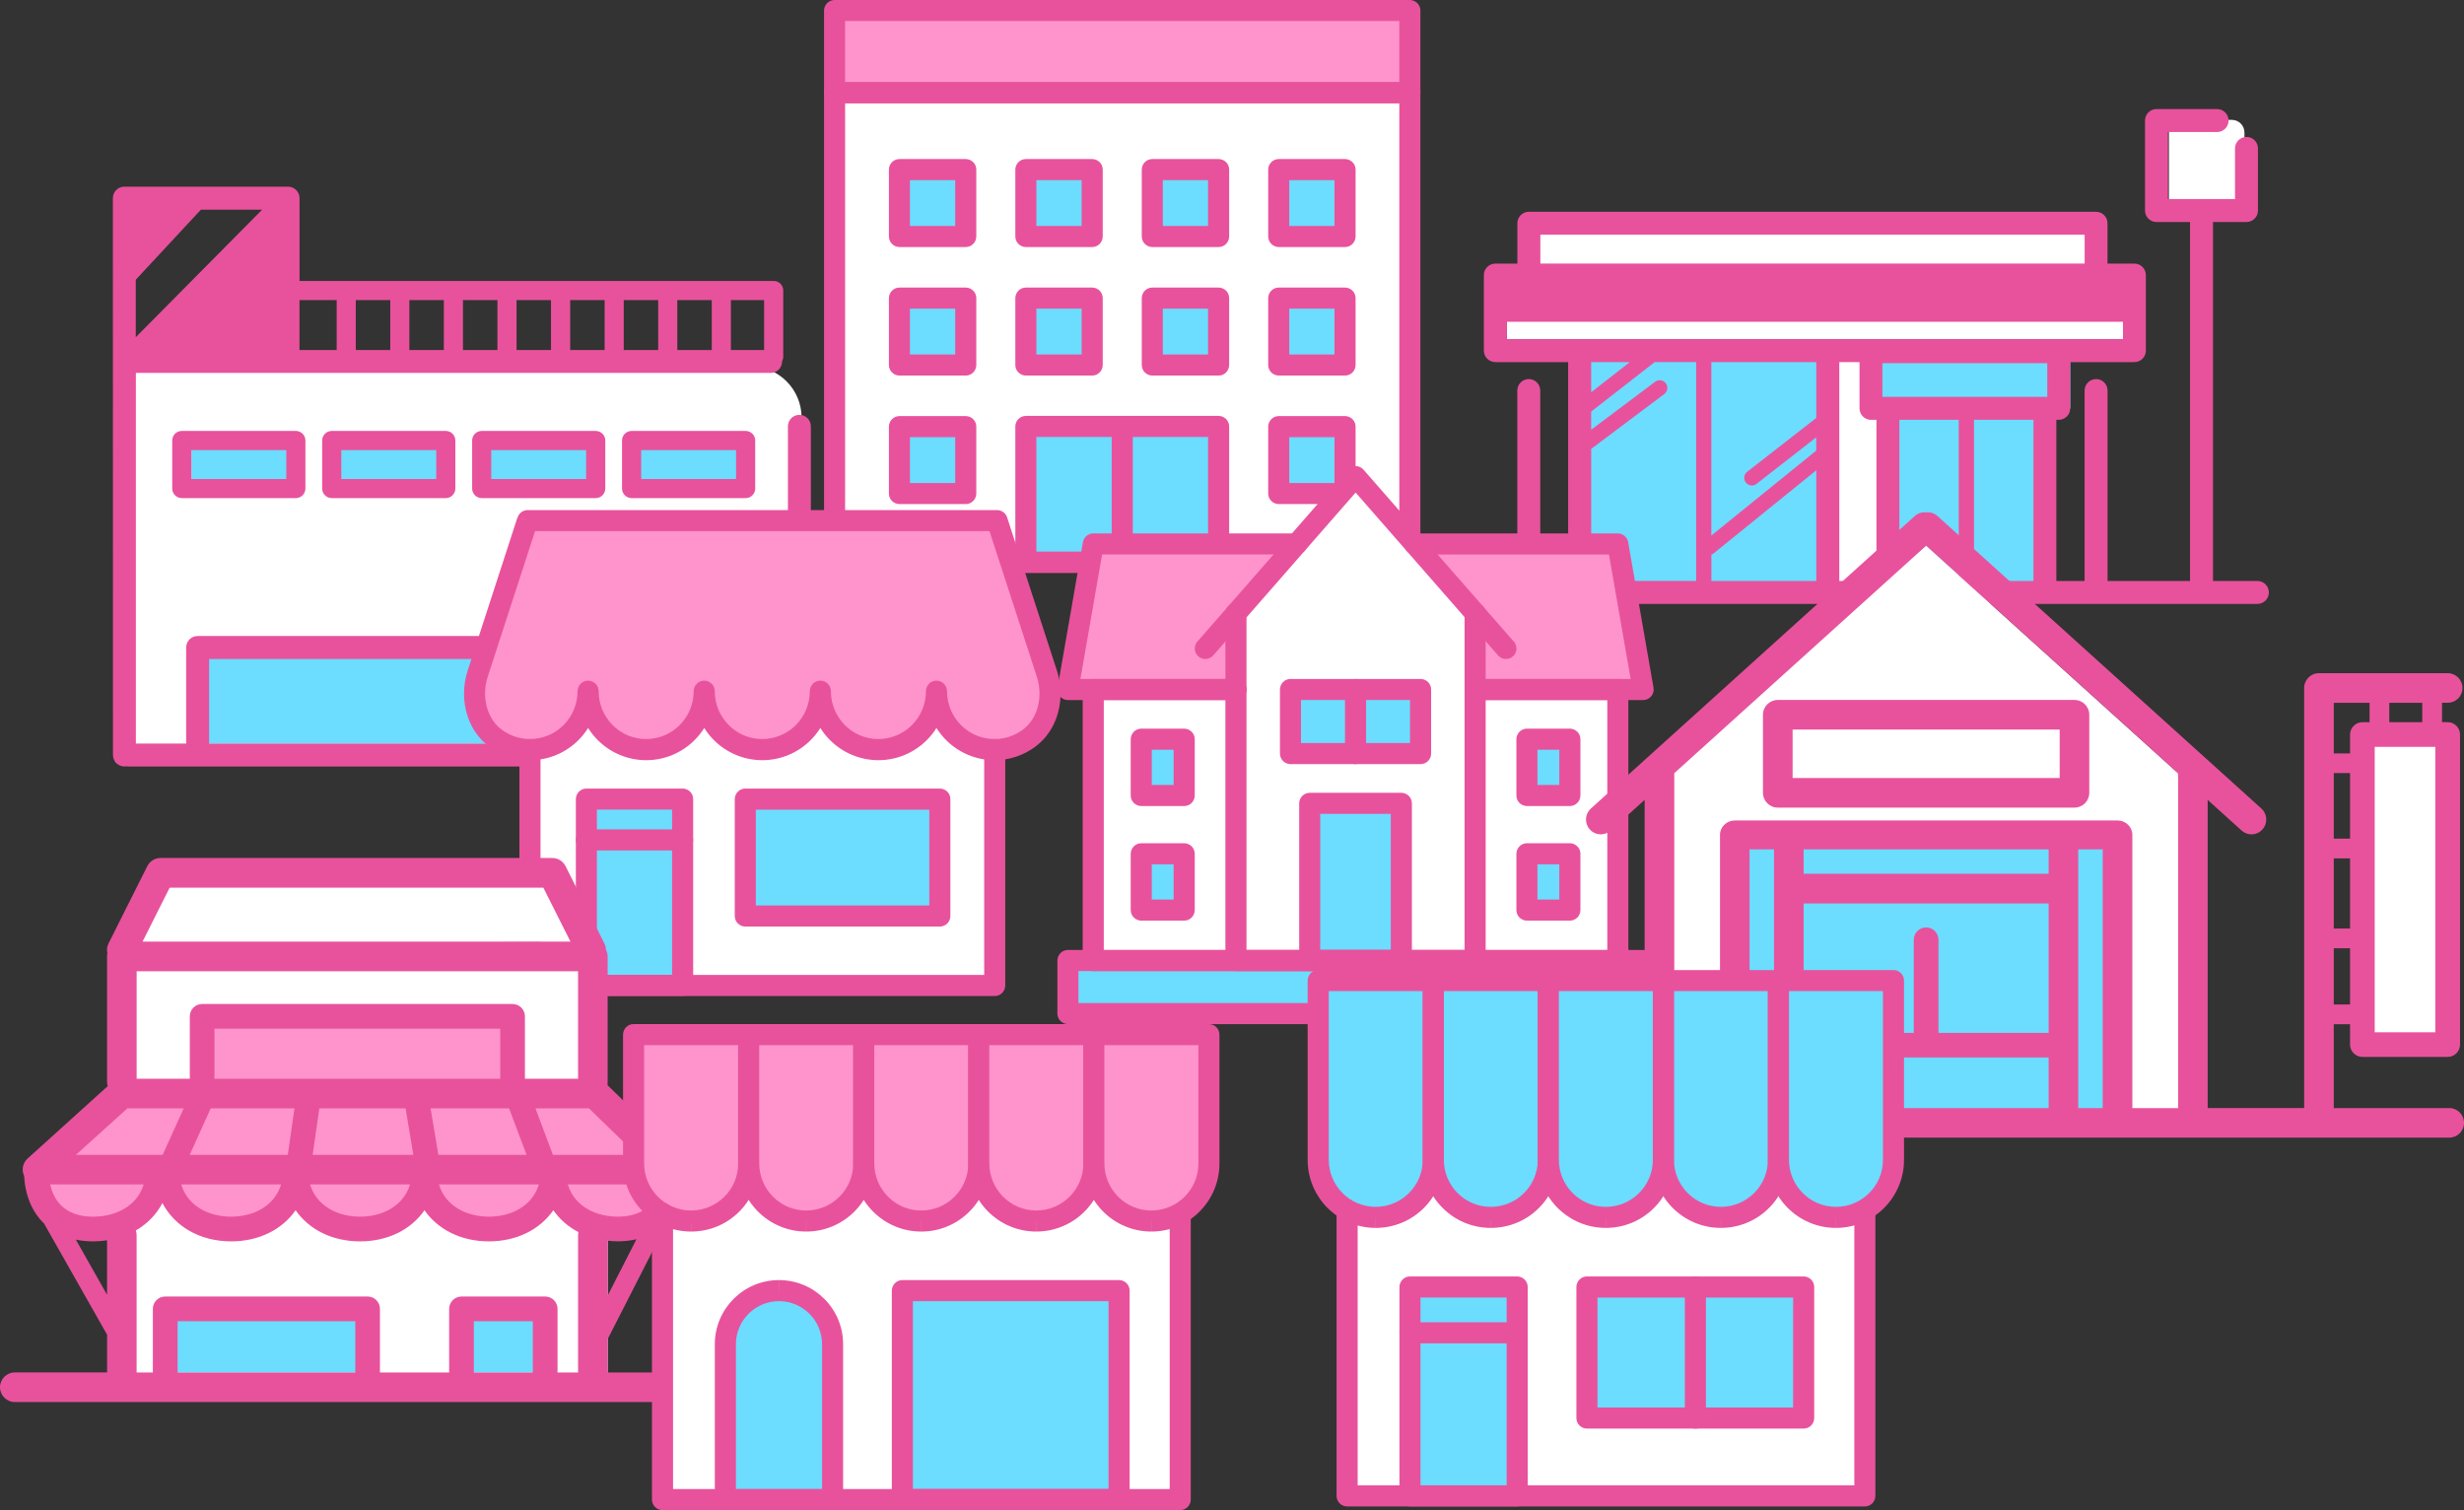 <?xml version="1.0" encoding="UTF-8"?><svg id="_レイヤー_2" xmlns="http://www.w3.org/2000/svg" viewBox="0 0 532.63 326.41"><rect x="0" y="0" width="532.63" height="326.41" fill="#333333" stroke="none"/><defs><style>.cls-1{fill:#e8529c;}.cls-1,.cls-2,.cls-3,.cls-4,.cls-5,.cls-6,.cls-7{stroke-width:0px;}.cls-2{fill:#ff6d57;}.cls-3{fill:#fff;}.cls-4{fill:#9fa0a0;}.cls-5{fill:#ff94cc;}.cls-6{fill:#8ac8cf;}.cls-7{fill:#6cdcff;}</style></defs><g id="_レイヤー_1-2"><path class="cls-3" d="M180.43,20.03v101.54h41.34v-29.4h41.65v29.4h41.34V20.03h-124.32ZM208.76,106.71h-14.32v-14.49h14.32v14.49ZM208.76,78.91h-14.32v-14.45h14.32v14.45ZM208.76,51.11h-14.32v-14.45h14.32v14.45ZM236.08,78.91h-14.32v-14.45h14.32v14.45ZM236.08,51.11h-14.32v-14.45h14.32v14.45ZM263.41,78.91h-14.32v-14.45h14.32v14.45ZM263.41,51.11h-14.32v-14.45h14.32v14.45ZM290.74,106.71h-14.32v-14.49h14.32v14.49ZM290.74,78.91h-14.32v-14.45h14.32v14.45ZM290.74,51.11h-14.32v-14.45h14.32v14.45Z"/><rect class="cls-5" x="180.43" y="2.3" width="124.32" height="17.73"/><rect class="cls-7" x="221.76" y="92.17" width="20.83" height="29.4"/><rect class="cls-7" x="242.59" y="92.17" width="20.83" height="29.4"/><rect class="cls-7" x="194.43" y="64.46" width="14.32" height="14.45"/><rect class="cls-7" x="194.43" y="92.22" width="14.32" height="14.49"/><rect class="cls-7" x="194.43" y="36.66" width="14.32" height="14.45"/><rect class="cls-7" x="221.76" y="64.46" width="14.32" height="14.45"/><rect class="cls-7" x="221.76" y="36.66" width="14.32" height="14.45"/><rect class="cls-7" x="249.09" y="64.46" width="14.32" height="14.45"/><rect class="cls-7" x="249.09" y="36.66" width="14.32" height="14.45"/><rect class="cls-7" x="276.42" y="64.46" width="14.32" height="14.45"/><rect class="cls-7" x="276.42" y="92.22" width="14.32" height="14.49"/><rect class="cls-7" x="276.42" y="36.66" width="14.32" height="14.45"/><path class="cls-1" d="M304.76,20.04v-2.28h-124.35c-.6,0-1.19.24-1.61.67s-.67,1.01-.67,1.61v101.5c0,.6.24,1.19.67,1.61s1.01.67,1.61.67h124.35c.6,0,1.19-.24,1.61-.67.42-.42.67-1.01.67-1.61V20.04c0-.6-.24-1.19-.67-1.61s-1.01-.67-1.61-.67v2.28h-2.28v99.23h-119.8V22.32h122.08v-2.28h-2.28,2.28Z"/><path class="cls-1" d="M304.76,2.28V0h-124.35c-.6,0-1.19.24-1.61.67s-.67,1.01-.67,1.61v17.77c0,.6.24,1.19.67,1.61s1.01.67,1.61.67h124.35c.6,0,1.19-.24,1.61-.67s.67-1.01.67-1.61V2.28c0-.6-.24-1.19-.67-1.61s-1.01-.67-1.61-.67v2.28h-2.28v15.49h-119.8V4.55h122.08v-2.28h-2.28,2.28Z"/><path class="cls-1" d="M263.42,92.18v-2.28h-41.66c-.6,0-1.19.24-1.61.67-.42.42-.67,1.01-.67,1.61v29.37c0,.6.24,1.19.67,1.61.42.42,1.01.67,1.61.67h41.66c.6,0,1.19-.24,1.61-.67.42-.42.67-1.01.67-1.61v-29.37c0-.6-.24-1.19-.67-1.61s-1.01-.67-1.61-.67v2.28h-2.28v27.09h-37.11v-24.82h39.39s0-2.28,0-2.28h-2.28,2.28Z"/><path class="cls-1" d="M208.76,78.91v-2.28h-12.06v-9.91h9.78v12.18h2.28v-2.28,2.28h2.28v-14.46c0-.6-.24-1.19-.67-1.61s-1.01-.67-1.61-.67h-14.33c-.6,0-1.19.24-1.61.67s-.67,1.01-.67,1.61v14.46c0,.6.24,1.19.67,1.61.42.42,1.01.67,1.61.67h14.33c.6,0,1.19-.24,1.61-.67.42-.42.67-1.01.67-1.61h-2.28Z"/><path class="cls-1" d="M208.76,106.69v-2.28h-12.06v-9.91h9.78v12.18h2.28v-2.28,2.28h2.28v-14.46c0-.6-.24-1.19-.67-1.61-.42-.42-1.01-.67-1.61-.67h-14.33c-.6,0-1.19.24-1.61.67-.42.42-.67,1.01-.67,1.61v14.46c0,.6.24,1.19.67,1.61.42.42,1.01.67,1.61.67h14.33c.6,0,1.19-.24,1.61-.67.42-.42.67-1.01.67-1.61h-2.28Z"/><path class="cls-1" d="M208.76,51.13v-2.28h-12.06v-9.91h9.78v12.18h2.28v-2.28,2.28h2.28v-14.46c0-.6-.24-1.19-.67-1.61s-1.01-.67-1.61-.67h-14.33c-.6,0-1.19.24-1.61.67-.42.42-.67,1.01-.67,1.61v14.46c0,.6.24,1.19.67,1.61s1.01.67,1.61.67h14.33c.6,0,1.19-.24,1.61-.67s.67-1.01.67-1.61h-2.28Z"/><path class="cls-1" d="M236.09,78.91v-2.28h-12.06v-9.91h9.78v12.18h2.28v-2.28,2.28h2.28v-14.46c0-.6-.24-1.19-.67-1.61s-1.01-.67-1.61-.67h-14.33c-.6,0-1.19.24-1.61.67s-.67,1.01-.67,1.61v14.46c0,.6.24,1.19.67,1.61.42.42,1.01.67,1.61.67h14.33c.6,0,1.19-.24,1.61-.67.42-.42.67-1.01.67-1.61h-2.28Z"/><path class="cls-1" d="M236.09,51.13v-2.28h-12.06v-9.91h9.78v12.18h2.28v-2.28,2.28h2.28v-14.46c0-.6-.24-1.19-.67-1.61s-1.01-.67-1.61-.67h-14.33c-.6,0-1.19.24-1.61.67-.42.42-.67,1.01-.67,1.61v14.46c0,.6.24,1.19.67,1.61s1.01.67,1.61.67h14.33c.6,0,1.19-.24,1.61-.67s.67-1.01.67-1.61h-2.28Z"/><path class="cls-1" d="M263.42,78.91v-2.28h-12.06v-9.91h9.78v12.18h2.28v-2.28,2.28h2.28v-14.46c0-.6-.24-1.19-.67-1.61s-1.01-.67-1.61-.67h-14.33c-.6,0-1.19.24-1.61.67s-.67,1.01-.67,1.61v14.46c0,.6.24,1.19.67,1.61.42.42,1.01.67,1.61.67h14.33c.6,0,1.19-.24,1.61-.67.42-.42.67-1.01.67-1.61h-2.28Z"/><path class="cls-1" d="M263.42,51.13v-2.28h-12.06v-9.91h9.78v12.18h2.28v-2.28,2.28h2.28v-14.46c0-.6-.24-1.19-.67-1.61s-1.01-.67-1.61-.67h-14.33c-.6,0-1.19.24-1.61.67-.42.42-.67,1.01-.67,1.61v14.46c0,.6.24,1.19.67,1.61s1.01.67,1.61.67h14.33c.6,0,1.19-.24,1.61-.67s.67-1.01.67-1.61h-2.28Z"/><path class="cls-1" d="M290.75,78.91v-2.28h-12.06v-9.91h9.78v12.18h2.28v-2.28,2.28h2.28v-14.46c0-.6-.24-1.19-.67-1.61s-1.01-.67-1.61-.67h-14.33c-.6,0-1.19.24-1.61.67s-.67,1.01-.67,1.61v14.46c0,.6.24,1.19.67,1.61.42.42,1.01.67,1.61.67h14.33c.6,0,1.19-.24,1.61-.67.42-.42.67-1.01.67-1.61h-2.28Z"/><path class="cls-1" d="M290.75,106.69v-2.28h-12.06v-9.91h9.78v12.18h2.28v-2.28,2.28h2.28v-14.46c0-.6-.24-1.19-.67-1.61-.42-.42-1.01-.67-1.61-.67h-14.33c-.6,0-1.19.24-1.61.67-.42.42-.67,1.01-.67,1.61v14.46c0,.6.24,1.19.67,1.61.42.42,1.01.67,1.61.67h14.33c.6,0,1.19-.24,1.61-.67.42-.42.67-1.01.67-1.61h-2.28Z"/><path class="cls-1" d="M290.75,51.13v-2.28h-12.06v-9.91h9.78v12.18h2.28v-2.28,2.28h2.28v-14.46c0-.6-.24-1.19-.67-1.61s-1.01-.67-1.61-.67h-14.33c-.6,0-1.19.24-1.61.67-.42.42-.67,1.01-.67,1.61v14.46c0,.6.24,1.19.67,1.61s1.01.67,1.61.67h14.33c.6,0,1.19-.24,1.61-.67s.67-1.01.67-1.61h-2.28Z"/><path class="cls-1" d="M240.31,92.18v29.37c0,1.26,1.02,2.28,2.28,2.28s2.28-1.02,2.28-2.28v-29.37c0-1.26-1.02-2.28-2.28-2.28s-2.28,1.02-2.28,2.28"/><path class="cls-3" d="M25.01,79.18h137.18c6.11,0,11.08,4.96,11.08,11.08v74.55H25.01v-85.63h0Z"/><rect class="cls-7" x="43.01" y="139.75" width="112.85" height="20.98"/><rect class="cls-7" x="41.37" y="95.24" width="23.36" height="10.05"/><rect class="cls-7" x="71.4" y="95.24" width="24.55" height="10.05"/><rect class="cls-7" x="103.8" y="95.24" width="24.96" height="10.05"/><rect class="cls-7" x="136.47" y="95.24" width="23.93" height="10.05"/><path class="cls-1" d="M63.95,107.67h-24.65c-1.14,0-2.07-.93-2.07-2.07v-10.39c0-1.14.92-2.06,2.07-2.06h24.65c1.14,0,2.07.92,2.07,2.06v10.39c0,1.14-.93,2.07-2.07,2.07h0ZM41.37,103.54h20.52v-6.25h-20.52v6.25h0Z"/><path class="cls-1" d="M96.36,107.67h-24.65c-1.14,0-2.07-.93-2.07-2.07v-10.39c0-1.14.92-2.06,2.07-2.06h24.65c1.14,0,2.07.92,2.07,2.06v10.39c0,1.14-.92,2.07-2.07,2.07h0ZM73.78,103.54h20.52v-6.25h-20.52v6.25h0Z"/><path class="cls-1" d="M128.77,107.67h-24.64c-1.14,0-2.07-.93-2.07-2.07v-10.39c0-1.14.92-2.06,2.07-2.06h24.64c1.14,0,2.07.92,2.07,2.06v10.39c0,1.14-.93,2.07-2.07,2.07h0ZM106.19,103.54h20.51v-6.25h-20.51v6.25h0Z"/><path class="cls-1" d="M161.18,107.67h-24.65c-1.14,0-2.07-.93-2.07-2.07v-10.39c0-1.14.93-2.06,2.07-2.06h24.65c1.14,0,2.07.92,2.07,2.06v10.39c0,1.14-.92,2.07-2.07,2.07h0ZM138.6,103.54h20.51v-6.25h-20.51v6.25h0Z"/><path class="cls-1" d="M187.63,160.73h-12.35v-68.58c0-1.37-1.11-2.48-2.48-2.48s-2.48,1.11-2.48,2.48v68.58h-10.87v-20.77c0-1.37-1.11-2.48-2.48-2.48H42.72c-1.37,0-2.48,1.11-2.48,2.48v20.77h-10.87v-80.12h137.21c1.37,0,2.48-1.11,2.48-2.48,0-.02,0-.03,0-.05.15-.28.25-.59.25-.94v-14.35c0-1.14-.92-2.06-2.06-2.06h-102.5v-17.9c0-1.37-1.11-2.48-2.48-2.48H26.88c-1.37,0-2.48,1.11-2.48,2.48l.02,120.37c0,1.37,1.11,2.48,2.48,2.48.13,0,.25-.02.37-.04.12.02.24.04.37.04h160c1.37,0,2.48-1.11,2.48-2.48s-1.11-2.48-2.48-2.48ZM142.28,75.66h-7.45v-10.79h7.45v10.79ZM146.41,64.87h7.45v10.79h-7.45v-10.79ZM130.7,75.66h-7.45v-10.79h7.45v10.79ZM119.11,75.66h-7.45v-10.79h7.45v10.79ZM107.53,75.66h-7.45v-10.79h7.45v10.79ZM95.94,75.66h-7.45v-10.79h7.45v10.79ZM84.36,75.66h-7.45v-10.79h7.45v10.79ZM165.17,75.66h-7.18v-10.79h7.18v10.79ZM72.78,64.87v10.79h-8.04v-10.79h8.04ZM29.36,60.45l14.07-15.13h13.24l-27.32,27.57v-12.45ZM154.5,160.73H45.2v-18.29h109.3v18.29Z"/><path class="cls-3" d="M468.84,25.91h13.61c1.5,0,2.72,1.22,2.72,2.72v16.56h-16.33v-19.27h0Z"/><rect class="cls-3" x="395.91" y="77.01" width="11.64" height="50.24"/><rect class="cls-7" x="340.43" y="77.01" width="55.49" height="50.24"/><rect class="cls-3" x="330.18" y="49.98" width="122.65" height="9.9"/><rect class="cls-3" x="325.73" y="64.44" width="135.81" height="8.87"/><rect class="cls-7" x="405.39" y="75.9" width="42.12" height="12.38"/><rect class="cls-7" x="407.55" y="89.14" width="35.59" height="38.11"/><path class="cls-1" d="M487.99,125.58h-9.62V47.99h7.24c1.37,0,2.48-1.11,2.48-2.48v-13.43c0-1.37-1.11-2.48-2.48-2.48s-2.48,1.11-2.48,2.48v10.95h-14.49v-14.49h10.62c1.37,0,2.48-1.11,2.48-2.48s-1.11-2.48-2.48-2.48h-13.1c-1.37,0-2.48,1.11-2.48,2.48v19.45c0,1.37,1.11,2.48,2.48,2.48h7.25v77.59h-17.83v-41.16c0-1.37-1.11-2.48-2.48-2.48s-2.48,1.11-2.48,2.48v41.16h-6.11v-34.83h.51c1.37,0,2.48-1.11,2.48-2.48v-10h13.88c1.37,0,2.48-1.11,2.48-2.48v-16.33c0-1.37-1.11-2.48-2.48-2.48h-5.81v-8.72c0-.66-.26-1.29-.72-1.75-.47-.46-1.09-.73-1.75-.73h-122.62c-1.37,0-2.48,1.11-2.48,2.48v8.72h-4.76c-1.37,0-2.48,1.11-2.48,2.48v16.33c0,1.37,1.11,2.48,2.48,2.48h15.74v47.31h-6.03v-41.16c0-1.37-1.11-2.48-2.48-2.48s-2.48,1.11-2.48,2.48v41.16h-5.22c-1.37,0-2.48,1.11-2.48,2.48s1.11,2.48,2.48,2.48h165.2c1.37,0,2.48-1.11,2.48-2.48s-1.11-2.48-2.48-2.48ZM439.56,125.58h-12.85v-34.83h12.85v34.83ZM442.55,85.79h-35.64v-7.29h35.64v7.29ZM423.41,90.75v34.83h-12.84v-34.83h12.84ZM404.43,90.75h1.19v34.83h-8.03v-47.31h4.37v10c0,1.37,1.11,2.48,2.48,2.48ZM392.62,78.27v12.07l-14.94,11.64c-.72.56-.85,1.6-.29,2.32.33.42.81.64,1.3.64.35,0,.71-.12,1.01-.35l12.91-10.06v2.87h0l-22.68,18.36v-37.48h22.68ZM369.94,119.9c.15-.06.3-.13.43-.24l22.25-18.01v23.93h-22.68v-5.68ZM332.97,50.73h117.66v6.24h-117.66v-6.24ZM325.73,69.55h133.18v3.76h-133.18v-3.76ZM352.32,78.27l-8.37,6.52v-6.52h8.37ZM343.95,97.04l15.81-11.87c.73-.55.88-1.58.33-2.32-.55-.73-1.58-.87-2.31-.33l-13.83,10.38v-3.93l13.75-10.71h8.94v47.31h-22.68v-28.54Z"/><rect class="cls-7" x="230.86" y="207.62" width="124.32" height="11.49"/><path class="cls-3" d="M318.85,149.06v58.56h30.88v-58.56h-30.88ZM339.35,196.73h-9.28v-12.17h9.28v12.17ZM339.35,171.94h-9.28v-12.17h9.28v12.17Z"/><path class="cls-3" d="M236.31,149.06v58.56h30.88v-58.56h-30.88ZM255.96,196.73h-9.28v-12.17h9.28v12.17ZM255.96,171.94h-9.28v-12.17h9.28v12.17Z"/><rect class="cls-7" x="283.1" y="173.67" width="19.83" height="33.95"/><path class="cls-3" d="M305.75,117.61l-12.73-14.58-12.69,14.54-13.14,14.99v75.06h15.92v-33.95h19.83v33.95h15.92v-75.06l-13.1-14.95ZM307.07,162.91h-28.1v-13.86h28.1v13.86Z"/><polygon class="cls-5" points="280.33 117.57 267.19 132.56 267.19 149.06 230.86 149.06 236.31 117.57 280.33 117.57"/><polygon class="cls-5" points="355.18 149.06 318.85 149.06 318.85 132.56 305.75 117.61 305.8 117.57 349.72 117.57 355.18 149.06"/><rect class="cls-7" x="246.68" y="184.56" width="9.28" height="12.17"/><rect class="cls-7" x="246.68" y="159.77" width="9.28" height="12.17"/><rect class="cls-7" x="330.08" y="184.56" width="9.28" height="12.17"/><rect class="cls-7" x="330.08" y="159.77" width="9.28" height="12.17"/><rect class="cls-7" x="293.02" y="149.06" width="14.05" height="13.86"/><rect class="cls-7" x="278.97" y="149.06" width="14.05" height="13.86"/><path class="cls-1" d="M355.2,207.62v-2.28h-124.35c-.6,0-1.19.24-1.61.67s-.67,1.01-.67,1.61v11.47c0,.6.24,1.19.67,1.61s1.01.67,1.61.67h124.35c.6,0,1.19-.24,1.61-.67.42-.42.67-1.01.67-1.61v-11.47c0-.6-.24-1.19-.67-1.61-.42-.42-1.01-.67-1.61-.67v2.28h-2.28v9.19h-119.8v-6.91h122.08s0-2.28,0-2.28h-2.28,2.28Z"/><path class="cls-1" d="M318.87,151.32h28.57v54.03h-28.57s-51.7,0-51.7,0h-28.57v-54.03h28.57c1.26,0,2.28-1.02,2.28-2.28s-1.02-2.28-2.28-2.28h-30.85c-.6,0-1.19.24-1.61.67s-.67,1.01-.67,1.61v58.59c0,.6.24,1.19.67,1.61s1.01.67,1.61.67h113.39c.6,0,1.19-.24,1.61-.67.42-.42.67-1.01.67-1.61v-58.59c0-.6-.24-1.19-.67-1.61s-1.01-.67-1.61-.67h-30.84c-1.26,0-2.28,1.02-2.28,2.28s1.02,2.28,2.28,2.28h0Z"/><path class="cls-1" d="M302.92,173.65v-2.28h-19.8c-.6,0-1.19.24-1.61.67s-.67,1.01-.67,1.61v33.97c0,.6.24,1.19.67,1.61s1.01.67,1.61.67h19.8c.6,0,1.19-.24,1.61-.67.42-.42.67-1.01.67-1.61v-33.97c0-.6-.24-1.19-.67-1.61-.42-.42-1.01-.67-1.61-.67v2.28h-2.28v31.69h-15.25v-29.42h17.53v-2.28h-2.28,2.28Z"/><path class="cls-1" d="M316.59,132.54v72.81h-47.14v-72.81c0-1.26-1.02-2.28-2.28-2.28s-2.28,1.02-2.28,2.28v75.08c0,.6.24,1.19.67,1.61s1.01.67,1.61.67h51.7c.6,0,1.19-.24,1.61-.67.42-.42.67-1.01.67-1.61v-75.08c0-1.26-1.02-2.28-2.28-2.28s-2.28,1.02-2.28,2.28h0Z"/><path class="cls-1" d="M327.23,138.68l-32.49-37.16c-.43-.5-1.05-.78-1.71-.78-.66,0-1.28.28-1.71.78l-32.49,37.16c-.83.95-.73,2.38.22,3.21.95.83,2.38.73,3.21-.22l30.78-35.2,30.78,35.2c.83.95,2.27,1.04,3.21.22.95-.83,1.04-2.27.22-3.21h0Z"/><path class="cls-1" d="M280.31,115.3h-43.98c-1.11,0-2.05.8-2.24,1.89l-5.48,31.46c-.12.67.07,1.34.5,1.86s1.07.81,1.74.81h36.32c1.26,0,2.28-1.02,2.28-2.28s-1.02-2.28-2.28-2.28h-30.85s-2.77,0-2.77,0l4.69-26.91h42.07c1.26,0,2.28-1.02,2.28-2.28s-1.02-2.28-2.28-2.28h0Z"/><path class="cls-1" d="M318.87,151.32h36.32c.68,0,1.31-.29,1.74-.81.43-.52.62-1.19.5-1.86l-5.48-31.46c-.19-1.09-1.14-1.89-2.24-1.89h-43.93c-1.26,0-2.28,1.02-2.28,2.28s1.02,2.28,2.28,2.28h42.02s4.69,26.91,4.69,26.91h-2.77s-30.84,0-30.84,0c-1.26,0-2.28,1.02-2.28,2.28s1.02,2.28,2.28,2.28h0Z"/><path class="cls-1" d="M255.98,184.55v-2.28h-9.28c-.6,0-1.19.24-1.61.67s-.67,1.01-.67,1.61v12.17c0,.6.24,1.19.67,1.61s1.01.67,1.61.67h9.28c.6,0,1.19-.24,1.61-.67.42-.42.67-1.01.67-1.61v-12.17c0-.6-.24-1.19-.67-1.61-.42-.42-1.01-.67-1.61-.67v2.28h-2.28v9.9h-4.73v-7.62h7v-2.28h-2.28,2.28Z"/><path class="cls-1" d="M255.98,159.78v-2.28h-9.28c-.6,0-1.19.24-1.61.67s-.67,1.01-.67,1.61v12.17c0,.6.24,1.19.67,1.61s1.01.67,1.61.67h9.28c.6,0,1.19-.24,1.61-.67.42-.42.67-1.01.67-1.61v-12.17c0-.6-.24-1.19-.67-1.61s-1.01-.67-1.61-.67v2.28h-2.28v9.9h-4.73v-7.62s7,0,7,0v-2.28h-2.28,2.28Z"/><path class="cls-1" d="M339.35,184.55v-2.28h-9.28c-.6,0-1.19.24-1.61.67s-.67,1.01-.67,1.61v12.17c0,.6.24,1.19.67,1.61s1.01.67,1.61.67h9.28c.6,0,1.19-.24,1.61-.67.42-.42.67-1.01.67-1.61v-12.17c0-.6-.24-1.19-.67-1.61-.42-.42-1.01-.67-1.61-.67v2.28h-2.28v9.9h-4.73v-7.62h7s0-2.28,0-2.28h-2.28,2.28Z"/><path class="cls-1" d="M339.35,159.78v-2.28h-9.28c-.6,0-1.19.24-1.61.67s-.67,1.01-.67,1.61v12.17c0,.6.24,1.19.67,1.61s1.01.67,1.61.67h9.28c.6,0,1.19-.24,1.61-.67.42-.42.67-1.01.67-1.61v-12.17c0-.6-.24-1.19-.67-1.61s-1.01-.67-1.61-.67v2.28h-2.28v9.9h-4.73v-7.62h7s0-2.28,0-2.28h-2.28,2.28Z"/><path class="cls-1" d="M307.08,149.04v-2.28h-28.12c-.6,0-1.19.24-1.61.67s-.67,1.01-.67,1.61v13.85c0,.6.24,1.19.67,1.61s1.01.67,1.61.67h28.12c.6,0,1.19-.24,1.61-.67s.67-1.01.67-1.61v-13.85c0-.6-.24-1.19-.67-1.61s-1.01-.67-1.61-.67v2.28h-2.28v11.57h-23.57v-9.3h25.84v-2.28h-2.28,2.28Z"/><path class="cls-1" d="M295.3,162.89v-13.85c0-1.26-1.02-2.28-2.28-2.28s-2.28,1.02-2.28,2.28v13.85c0,1.26,1.02,2.28,2.28,2.28s2.28-1.02,2.28-2.28"/><path class="cls-3" d="M214.96,162.04c-6.96,0-12.55-5.65-12.55-12.62,0,3.51-1.41,6.65-3.68,8.93-2.27,2.28-5.41,3.69-8.87,3.69-6.91,0-12.55-5.65-12.55-12.62,0,6.97-5.59,12.62-12.55,12.62s-12.55-5.65-12.55-12.62c0,6.97-5.59,12.62-12.55,12.62s-12.55-5.65-12.55-12.62c0,6.97-5.59,12.62-12.51,12.62h-.05v51h100.45v-51h-.05ZM147.57,212.99h-20.83v-40.24h20.83v40.24ZM203.14,198h-42.02v-25.25h42.02v25.25Z"/><path class="cls-5" d="M222.38,159.58c-2.09,1.55-4.59,2.46-7.37,2.46h-.05c-6.96,0-12.55-5.65-12.55-12.62,0,3.51-1.41,6.65-3.68,8.93-2.27,2.28-5.41,3.69-8.87,3.69-6.91,0-12.55-5.65-12.55-12.62,0,6.97-5.59,12.62-12.55,12.62s-12.55-5.65-12.55-12.62c0,6.97-5.59,12.62-12.55,12.62s-12.55-5.65-12.55-12.62c0,6.97-5.59,12.62-12.51,12.62h-.05c-2.77,0-5.32-.91-7.37-2.46-4.27-3.1-5.55-8.93-3.91-13.99l10.73-33.04h101.5l10.73,33.04c1.64,5.06.36,10.89-3.87,13.99Z"/><rect class="cls-7" x="126.75" y="172.75" width="20.83" height="8.8"/><rect class="cls-7" x="126.75" y="181.54" width="20.83" height="31.45"/><rect class="cls-7" x="161.12" y="172.75" width="42.02" height="25.25"/><path class="cls-1" d="M212.75,162.02v48.72h-95.91v-48.72c0-1.26-1.02-2.28-2.28-2.28s-2.28,1.02-2.28,2.28v51c0,.6.24,1.19.67,1.61.42.42,1.01.67,1.61.67h100.46c.6,0,1.19-.24,1.61-.67.42-.42.67-1.01.67-1.61v-51c0-1.26-1.02-2.28-2.28-2.28s-2.28,1.02-2.28,2.28h0Z"/><path class="cls-1" d="M114.02,112.53l-2.16-.7-10.75,33.07c-.53,1.64-.8,3.34-.8,5.03,0,2.18.44,4.36,1.35,6.35.91,1.99,2.3,3.79,4.16,5.16,2.45,1.81,5.49,2.88,8.76,2.88,4.09,0,7.81-1.67,10.49-4.37,2.68-2.69,4.34-6.43,4.34-10.53,0-.6-.24-1.19-.67-1.61-.42-.42-1.01-.67-1.61-.67s-1.19.24-1.61.67-.67,1.01-.67,1.61c0,4.1,1.66,7.84,4.34,10.53,2.67,2.69,6.4,4.37,10.49,4.37,4.09,0,7.81-1.67,10.49-4.37,2.68-2.69,4.34-6.43,4.34-10.53,0-.6-.24-1.19-.67-1.61-.42-.42-1.01-.67-1.61-.67s-1.19.24-1.61.67-.67,1.01-.67,1.61c0,4.1,1.66,7.84,4.34,10.53,2.67,2.69,6.4,4.37,10.49,4.37,4.09,0,7.81-1.67,10.49-4.37,2.68-2.69,4.34-6.43,4.34-10.53,0-.6-.24-1.19-.67-1.61-.42-.42-1.01-.67-1.61-.67s-1.19.24-1.61.67-.67,1.01-.67,1.61c0,4.1,1.66,7.84,4.34,10.53,2.67,2.69,6.4,4.37,10.49,4.37h0c4.09,0,7.81-1.67,10.49-4.37,2.68-2.69,4.34-6.43,4.34-10.53,0-.6-.24-1.19-.67-1.61-.42-.42-1.01-.67-1.61-.67s-1.19.24-1.61.67-.67,1.01-.67,1.61c0,4.1,1.66,7.84,4.34,10.53,2.67,2.69,6.4,4.37,10.49,4.37,3.27,0,6.31-1.07,8.76-2.88,1.86-1.37,3.25-3.17,4.16-5.16.91-1.99,1.35-4.16,1.35-6.35,0-1.69-.27-3.4-.8-5.03h0s-10.75-33.07-10.75-33.07c-.3-.93-1.18-1.57-2.16-1.57h-101.49c-.98,0-1.86.64-2.16,1.57l2.16.7v2.28h99.84l10.24,31.49h0c.38,1.17.57,2.41.57,3.62,0,1.57-.32,3.11-.94,4.45-.62,1.35-1.52,2.51-2.72,3.39-1.7,1.25-3.79,1.99-6.06,1.99-2.84,0-5.39-1.15-7.26-3.03-1.86-1.88-3.01-4.45-3.01-7.32,0-.6-.24-1.19-.67-1.61-.42-.42-1.01-.67-1.61-.67s-1.19.24-1.61.67-.67,1.01-.67,1.61c0,2.87-1.15,5.44-3.01,7.32-1.87,1.87-4.42,3.02-7.26,3.03h0c-2.84,0-5.39-1.15-7.26-3.03-1.86-1.88-3.01-4.45-3.01-7.32,0-.6-.24-1.19-.67-1.61-.42-.42-1.01-.67-1.61-.67s-1.19.24-1.61.67-.67,1.01-.67,1.61c0,2.87-1.15,5.44-3.01,7.32-1.87,1.87-4.42,3.02-7.26,3.03-2.84,0-5.39-1.15-7.26-3.03-1.86-1.88-3.01-4.45-3.01-7.32,0-.6-.24-1.19-.67-1.61-.42-.42-1.01-.67-1.61-.67s-1.19.24-1.61.67-.67,1.01-.67,1.61c0,2.87-1.15,5.44-3.01,7.32-1.87,1.87-4.42,3.02-7.26,3.03-2.84,0-5.39-1.15-7.26-3.03-1.86-1.88-3.01-4.45-3.01-7.32,0-.6-.24-1.19-.67-1.61-.42-.42-1.01-.67-1.61-.67s-1.19.24-1.61.67-.67,1.01-.67,1.61c0,2.87-1.15,5.44-3.01,7.32-1.87,1.87-4.42,3.02-7.26,3.03-2.27,0-4.36-.74-6.06-1.99-1.2-.88-2.1-2.04-2.72-3.39-.62-1.35-.94-2.88-.94-4.45,0-1.22.19-2.45.57-3.62l10.75-33.07-2.16-.7v2.28-2.28Z"/><path class="cls-1" d="M147.56,172.73v-2.28h-20.8c-.6,0-1.19.24-1.61.67s-.67,1.01-.67,1.61v40.26c0,.6.24,1.19.67,1.61s1.01.67,1.61.67h20.8c.6,0,1.19-.24,1.61-.67s.67-1.01.67-1.61v-40.26c0-.6-.24-1.19-.67-1.61-.42-.42-1.01-.67-1.61-.67v2.28h-2.28v37.98h-16.25v-35.71h18.53v-2.28h-2.28,2.28Z"/><path class="cls-1" d="M203.16,172.73v-2.28h-42.05c-.6,0-1.19.24-1.61.67s-.67,1.01-.67,1.61v25.27c0,.6.24,1.19.67,1.61s1.01.67,1.61.67h42.05c.6,0,1.19-.24,1.61-.67.42-.42.67-1.01.67-1.61v-25.27c0-.6-.24-1.19-.67-1.61-.42-.42-1.01-.67-1.61-.67v2.28h-2.28v22.99h-37.5v-20.71h39.78v-2.28h-2.28,2.28Z"/><path class="cls-1" d="M147.56,179.28h-20.8c-1.26,0-2.28,1.02-2.28,2.28s1.02,2.28,2.28,2.28h20.8c1.26,0,2.28-1.02,2.28-2.28s-1.02-2.28-2.28-2.28"/><polygon class="cls-3" points="416.36 117.96 356.33 168.17 357.51 242.45 472.29 242.45 470.82 167.13 416.36 117.96"/><rect class="cls-7" x="375.56" y="181.27" width="82.82" height="60.38"/><rect class="cls-3" x="510.6" y="157.7" width="17.77" height="68.92"/><path class="cls-1" d="M448.43,174.57h-64.14c-1.77,0-3.2-1.43-3.2-3.2v-16.87c0-1.77,1.44-3.2,3.2-3.2h64.14c1.77,0,3.2,1.43,3.2,3.2v16.87c0,1.77-1.43,3.2-3.2,3.2h0ZM387.5,168.17h57.73v-10.47h-57.73v10.47h0Z"/><path class="cls-1" d="M529.43,239.52h-24.95v-18.13h3.52v4.4c0,1.47,1.2,2.67,2.67,2.67h18.43c1.47,0,2.67-1.19,2.67-2.67v-67.02c0-1.47-1.19-2.67-2.67-2.67h-1.22v-4.19h1.22c1.77,0,3.2-1.43,3.2-3.2s-1.43-3.2-3.2-3.2h-27.82c-1.77,0-3.2,1.43-3.2,3.2v90.8h-20.86v-66.61l7.33,6.62c.61.55,1.38.83,2.14.83.87,0,1.74-.36,2.37-1.06,1.19-1.31,1.08-3.34-.23-4.52l-70.02-63.23c-.69-.63-1.59-.87-2.45-.79-.87-.08-1.76.16-2.45.79l-70.02,63.23c-1.31,1.18-1.42,3.21-.23,4.52.63.7,1.5,1.06,2.37,1.06.77,0,1.53-.28,2.15-.83l7.33-6.62v66.61h-9.77c-1.77,0-3.2,1.44-3.2,3.2s1.43,3.2,3.2,3.2h183.69c1.76,0,3.2-1.43,3.2-3.2s-1.44-3.2-3.2-3.2ZM516.48,151.92h7.13v4.19h-7.13v-4.19ZM513.33,161.44h13.1v61.69h-13.1v-61.69ZM504.48,151.92h7.74v4.19h-1.55c-1.47,0-2.67,1.19-2.67,2.67v4.07h-3.52v-10.92ZM504.48,167.11h3.52v14.17h-3.52v-14.17ZM504.48,185.54h3.52v15.17h-3.52v-15.17ZM504.48,204.97h3.52v12.16h-3.52v-12.16ZM383.48,239.52h-5.29v-55.93h5.29v55.93ZM416.36,200.47c-1.47,0-2.67,1.19-2.67,2.67v20.12h-23.81v-27.98h52.96v27.98h-23.81v-20.12c0-1.47-1.19-2.67-2.67-2.67ZM442.84,188.87h-52.96v-5.28h52.96v5.28ZM389.88,239.52v-10.94h52.96v10.94h-52.96ZM454.53,239.52h-5.29v-55.93h5.29v55.93ZM470.82,239.52h-9.88v-59.05c0-1.72-1.43-3.12-3.2-3.12h-82.74c-1.77,0-3.2,1.4-3.2,3.12v59.05h-9.88v-72.39l54.45-49.18,54.46,49.18v72.39Z"/><rect class="cls-3" x="27.42" y="256.02" width="103.94" height="43.58"/><path class="cls-3" d="M37.5,189.22h78.98l10.2,14.31s-99.55.92-98.63,0,9.44-14.31,9.44-14.31Z"/><rect class="cls-3" x="28.06" y="205.84" width="98.63" height="30.05"/><path class="cls-5" d="M25.9,238.42h105.46l14.78,14s2.37,7.2-6.33,10.57-19.78-5.14-19.78-5.14c0,0-3.94,7.42-11.9,8.56s-15.05-8.56-15.05-8.56c0,0-6.5,8.77-15.26,8.56s-14.17-10.39-14.17-10.39c0,0-4.56,10.82-13.69,10.39s-15.38-12.31-15.38-12.31c0,0-3.4,12.12-13.63,12.31s-14.06-13.95-14.06-13.95l19.02-14.04Z"/><rect class="cls-5" x="43.92" y="220.86" width="67.06" height="14.62"/><rect class="cls-7" x="35.76" y="283.77" width="43.66" height="12.9"/><rect class="cls-7" x="99.46" y="283.77" width="18.59" height="12.9"/><path class="cls-1" d="M150.37,296.67h-19.01v-7.22l12.76-25.01c2.49-2.43,3.98-5.91,4.25-10.22.03-.07.08-.13.11-.2.49-1.21.2-2.59-.74-3.5l-16.43-15.96c.01-.12.04-.25.04-.38v-27.45c0-.53-.14-1.02-.37-1.46-.01-.45-.11-.91-.33-1.34l-8.39-16.7c-.55-1.08-1.65-1.77-2.86-1.77H34.7c-1.21,0-2.32.69-2.86,1.77l-8.38,16.7c-.35.69-.4,1.43-.25,2.13-.04.21-.07.44-.07.66v27.13c0,.32.06.63.15.92l-17.33,15.66c-.98.89-1.32,2.29-.84,3.53.02.05.06.08.08.14.25,4.37,1.76,7.9,4.31,10.35l13.64,24.06v8.15H3.2c-1.77,0-3.2,1.44-3.2,3.2s1.43,3.2,3.2,3.2h147.17c1.76,0,3.2-1.43,3.2-3.2s-1.43-3.2-3.2-3.2ZM20.15,262.99c-5.12,0-8.31-2.47-9.3-6.97h20.21c-1.46,4.78-6.19,6.97-10.9,6.97ZM29.54,209.94h95.42v23.24h-11.49v-13.49c0-1.47-1.2-2.67-2.67-2.67H43.7c-1.47,0-2.67,1.19-2.67,2.67v13.49h-11.49v-23.24ZM108.13,233.18h-61.77v-10.82h61.77v10.82ZM87.67,239.58l1.68,10.04h-21.76l1.44-10.04h18.63ZM94.76,249.62l-1.68-10.04h16.96l3.78,10.04h-19.06ZM63.65,239.58l-1.44,10.04h-21.2l4.54-10.04h18.1ZM60.76,256.02c-1.45,4.78-6.13,6.97-10.8,6.97s-9.35-2.19-10.79-6.97h21.6ZM88.63,256.02c-1.44,4.78-6.13,6.97-10.8,6.97s-9.36-2.19-10.81-6.97h21.6ZM116.48,256.02c-1.44,4.78-6.13,6.97-10.8,6.97s-9.35-2.19-10.8-6.97h21.6ZM133.54,262.99c-4.67,0-9.36-2.19-10.8-6.97h19.99c-.98,4.5-4.13,6.97-9.19,6.97ZM131.36,280.06v-11.87c.71.08,1.43.13,2.18.13,1.44,0,2.78-.16,4.04-.45l-6.22,12.18ZM119.52,249.62l-3.77-10.04h11.56l10.34,10.04h-18.12ZM36.68,191.87h80.77l5.86,11.66H30.82l5.86-11.66ZM27.54,239.58h12.16l-4.54,10.04h-18.74l11.12-10.04ZM16.39,267.95c1.18.24,2.43.38,3.76.38,1.03,0,2.02-.09,2.99-.23v11.77l-6.75-11.92ZM29.37,265.97c2.47-1.43,4.44-3.46,5.74-5.92,2.64,5.04,8.09,8.28,14.85,8.28,6.05,0,11.05-2.58,13.94-6.73,2.88,4.15,7.88,6.73,13.93,6.73s11.05-2.58,13.93-6.73c2.88,4.15,7.88,6.73,13.92,6.73s11.05-2.58,13.93-6.73c1.37,1.96,3.21,3.57,5.41,4.72-.04.2-.06.41-.06.63v29.72h-4.44v-13.75c0-1.47-1.2-2.67-2.67-2.67h-18.09c-1.47,0-2.67,1.2-2.67,2.67v13.75h-14.96v-13.75c0-1.47-1.19-2.67-2.67-2.67h-43.75c-1.47,0-2.67,1.2-2.67,2.67v13.75h-3.51v-29.72c0-.35-.07-.68-.17-.99ZM102.43,296.67v-11.08h12.75v11.08h-12.75ZM38.39,296.67v-11.08h38.41v11.08h-38.41Z"/><path class="cls-3" d="M248.87,263.95c-6.87,0-12.41-5.61-12.41-12.49,0,6.88-5.59,12.49-12.46,12.49s-12.41-5.61-12.41-12.49c0,6.88-5.55,12.49-12.46,12.49s-12.41-5.61-12.41-12.49c0,6.88-5.55,12.49-12.41,12.49s-12.46-5.61-12.46-12.49c0,6.88-5.55,12.49-12.41,12.49-2.23,0-4.37-.59-6.18-1.69v61.89h51.84v-45.17h46.84v45.17h13.23v-61.89c-1.82,1.05-3.96,1.69-6.28,1.69ZM179.98,324.1h-23.19v-33.5c0-6.43,5.18-11.62,11.6-11.62s11.6,5.2,11.6,11.62v33.5Z"/><path class="cls-5" d="M161.84,223.66v27.8c0,6.88-5.55,12.49-12.41,12.49-2.23,0-4.37-.59-6.18-1.69-3.77-2.14-6.28-6.2-6.28-10.8v-27.8h24.87Z"/><path class="cls-1" d="M161.84,223.66h-.5v27.8c0,3.31-1.33,6.3-3.49,8.47-2.16,2.17-5.13,3.52-8.43,3.52-2.14,0-4.19-.57-5.93-1.61h0s0,0,0,0c-3.62-2.06-6.02-5.95-6.02-10.37v-27.3h24.37s0-.5,0-.5h-.5.5v-.5h-25.37v28.3c0,4.79,2.6,9.01,6.53,11.24l.25-.43-.26.43c1.9,1.14,4.13,1.76,6.44,1.76,7.15,0,12.91-5.83,12.91-12.99v-28.3h-.5v.5Z"/><path class="cls-6" d="M186.71,223.66v27.8c0,6.88-5.55,12.49-12.41,12.49s-12.46-5.61-12.46-12.49v-27.8h24.87Z"/><path class="cls-6" d="M211.58,223.66v27.8c0,6.88-5.55,12.49-12.46,12.49s-12.41-5.61-12.41-12.49v-27.8h24.87Z"/><path class="cls-6" d="M236.46,223.66v27.8c0,6.88-5.59,12.49-12.46,12.49s-12.41-5.61-12.41-12.49v-27.8h24.87Z"/><path class="cls-2" d="M261.33,223.66v27.8c0,4.6-2.5,8.61-6.18,10.8-1.82,1.05-3.96,1.69-6.28,1.69-6.87,0-12.41-5.61-12.41-12.49v-27.8h24.87Z"/><path class="cls-4" d="M179.98,290.61v33.5h-23.19v-33.5c0-6.43,5.18-11.62,11.6-11.62s11.6,5.2,11.6,11.62Z"/><rect class="cls-7" x="195.08" y="278.99" width="46.84" height="45.17"/><path class="cls-1" d="M252.85,262.25v59.61h-107.36v-59.61c0-1.26-1.02-2.28-2.28-2.28s-2.28,1.02-2.28,2.28v61.89c0,.6.24,1.19.67,1.61s1.01.67,1.61.67h111.91c.6,0,1.19-.24,1.61-.67.42-.42.67-1.01.67-1.61v-61.89c0-1.26-1.02-2.28-2.28-2.28s-2.28,1.02-2.28,2.28h0Z"/><path class="cls-1" d="M149.4,263.94v-2.28c-2.81,0-5.34-1.13-7.18-2.98-1.84-1.85-2.97-4.37-2.98-7.18v-25.58h20.32v25.58c0,2.81-1.13,5.34-2.98,7.18-1.85,1.84-4.37,2.97-7.18,2.98v4.55c8.13,0,14.71-6.59,14.71-14.71v-27.86c0-.6-.24-1.19-.67-1.61s-1.01-.67-1.61-.67h-24.87c-.6,0-1.19.24-1.61.67s-.67,1.01-.67,1.61v27.86c0,8.13,6.59,14.71,14.71,14.71v-2.28Z"/><path class="cls-5" d="M174.28,263.94h0c-6.87,0-12.44-5.57-12.44-12.44v-27.86h24.87v27.86c0,6.87-5.57,12.44-12.44,12.44Z"/><path class="cls-1" d="M174.28,263.94v-2.28c-2.81,0-5.34-1.13-7.18-2.98-1.84-1.85-2.97-4.37-2.98-7.18v-25.58h20.32v25.58c0,2.81-1.13,5.34-2.98,7.18-1.85,1.84-4.37,2.97-7.18,2.98v4.55c8.13,0,14.71-6.59,14.71-14.71v-27.86c0-.6-.24-1.19-.67-1.61s-1.01-.67-1.61-.67h-24.87c-.6,0-1.19.24-1.61.67s-.67,1.01-.67,1.61v27.86c0,8.13,6.59,14.71,14.71,14.71v-2.28Z"/><path class="cls-5" d="M199.15,263.94h0c-6.87,0-12.44-5.57-12.44-12.44v-27.86h24.87v27.86c0,6.87-5.57,12.44-12.44,12.44Z"/><path class="cls-1" d="M199.15,263.94v-2.28c-2.81,0-5.34-1.13-7.18-2.98-1.84-1.85-2.97-4.37-2.98-7.18v-25.58h20.32v25.58c0,2.81-1.13,5.34-2.98,7.18-1.85,1.84-4.37,2.97-7.18,2.98v4.55c8.13,0,14.71-6.59,14.71-14.71v-27.86c0-.6-.24-1.19-.67-1.61s-1.01-.67-1.61-.67h-24.87c-.6,0-1.19.24-1.61.67s-.67,1.01-.67,1.61v27.86c0,8.13,6.59,14.71,14.71,14.71v-2.28Z"/><path class="cls-5" d="M224.02,263.94h0c-6.87,0-12.44-5.57-12.44-12.44v-27.86h24.87v27.86c0,6.87-5.57,12.44-12.44,12.44Z"/><path class="cls-1" d="M224.02,263.94v-2.28h0c-2.81,0-5.34-1.13-7.18-2.98-1.84-1.85-2.97-4.37-2.98-7.18v-25.58h20.32v25.58c0,2.81-1.13,5.34-2.98,7.18-1.85,1.84-4.37,2.97-7.18,2.98v4.55c8.13,0,14.71-6.59,14.71-14.71v-27.86c0-.6-.24-1.19-.67-1.61s-1.01-.67-1.61-.67h-24.87c-.6,0-1.19.24-1.61.67s-.67,1.01-.67,1.61v27.86c0,8.13,6.59,14.71,14.71,14.71h0v-2.28Z"/><path class="cls-5" d="M248.89,263.94h0c-6.87,0-12.44-5.57-12.44-12.44v-27.86h24.87v27.86c0,6.87-5.57,12.44-12.44,12.44Z"/><path class="cls-1" d="M248.89,263.94v-2.28c-2.81,0-5.34-1.13-7.18-2.98-1.84-1.85-2.97-4.37-2.98-7.18v-25.58h20.32v25.58c0,2.81-1.13,5.34-2.98,7.18-1.85,1.84-4.37,2.97-7.18,2.98v4.55c8.13,0,14.71-6.59,14.71-14.71v-27.86c0-.6-.24-1.19-.67-1.61s-1.01-.67-1.61-.67h-24.87c-.6,0-1.19.24-1.61.67s-.67,1.01-.67,1.61v27.86c0,8.13,6.59,14.71,14.71,14.71v-2.28Z"/><path class="cls-7" d="M168.38,278.98h0c-6.4,0-11.59,5.19-11.59,11.59v33.55h23.17v-33.55c0-6.4-5.19-11.59-11.59-11.59Z"/><path class="cls-1" d="M168.38,278.98v-2.28c-7.66,0-13.86,6.21-13.86,13.86v33.55c0,.6.24,1.19.67,1.61s1.01.67,1.61.67h23.17c.6,0,1.19-.24,1.61-.67.42-.42.67-1.01.67-1.61v-33.55c0-7.66-6.21-13.86-13.86-13.86v4.55c2.58,0,4.89,1.04,6.58,2.73,1.69,1.69,2.73,4.01,2.73,6.58v31.28h-18.62v-31.28c0-2.58,1.04-4.89,2.73-6.58,1.69-1.69,4.01-2.73,6.58-2.73v-2.28Z"/><path class="cls-1" d="M241.91,278.98v-2.28h-46.85c-.6,0-1.19.24-1.61.67s-.67,1.01-.67,1.61v45.15c0,.6.24,1.19.67,1.61s1.01.67,1.61.67h46.85c.6,0,1.19-.24,1.61-.67.42-.42.67-1.01.67-1.61v-45.15c0-.6-.24-1.19-.67-1.61s-1.01-.67-1.61-.67v2.28h-2.28v42.87h-42.29v-40.6h44.57s0-2.28,0-2.28h-2.28,2.28Z"/><path class="cls-3" d="M396.89,263.16c-6.87,0-12.46-5.61-12.46-12.49,0,6.88-5.55,12.49-12.41,12.49s-12.46-5.61-12.46-12.49c0,6.88-5.55,12.49-12.41,12.49s-12.46-5.61-12.46-12.49c0,6.88-5.55,12.49-12.41,12.49s-12.46-5.61-12.46-12.49c0,6.88-5.55,12.49-12.41,12.49-2.23,0-4.37-.59-6.18-1.69v61.89h111.91v-61.89c-1.82,1.05-3.96,1.69-6.23,1.69ZM327.95,323.31h-23.15v-45.12h23.15v45.12ZM389.89,306.5h-46.84v-28.3h46.84v28.3Z"/><path class="cls-7" d="M334.68,211.97v38.69c0,6.88-5.55,12.49-12.41,12.49s-12.46-5.61-12.46-12.49v-38.69h24.87Z"/><path class="cls-1" d="M334.68,211.97h-.5v38.69c0,3.31-1.33,6.3-3.49,8.47-2.16,2.17-5.13,3.52-8.43,3.52-3.3,0-6.28-1.34-8.45-3.52-2.17-2.17-3.51-5.17-3.51-8.47v-38.19h24.37v-.5h-.5.5v-.5h-25.37v39.19c0,7.16,5.81,12.99,12.96,12.99,7.15,0,12.91-5.83,12.91-12.99v-39.19h-.5v.5Z"/><path class="cls-7" d="M384.43,211.97v38.69c0,6.88-5.55,12.49-12.41,12.49s-12.46-5.61-12.46-12.49v-38.69h24.87Z"/><path class="cls-1" d="M384.43,211.97h-.5v38.69c0,3.31-1.33,6.3-3.49,8.47-2.16,2.17-5.13,3.52-8.43,3.52-3.3,0-6.28-1.34-8.45-3.52-2.17-2.17-3.51-5.17-3.51-8.47v-38.19h24.37v-.5h-.5.5v-.5h-25.37v39.19c0,7.16,5.81,12.99,12.96,12.99,7.15,0,12.91-5.83,12.91-12.99v-39.19h-.5v.5Z"/><rect class="cls-7" x="304.81" y="288.09" width="23.15" height="35.23"/><rect class="cls-7" x="304.81" y="278.2" width="23.15" height="9.89"/><rect class="cls-7" x="343.05" y="278.2" width="23.42" height="28.3"/><rect class="cls-7" x="366.47" y="278.2" width="23.42" height="28.3"/><path class="cls-1" d="M400.84,261.46v59.61h-107.36v-59.61c0-1.26-1.02-2.28-2.28-2.28s-2.28,1.02-2.28,2.28v61.89c0,.6.24,1.19.67,1.61s1.01.67,1.61.67h111.91c.6,0,1.19-.24,1.61-.67.42-.42.67-1.01.67-1.61v-61.89c0-1.26-1.02-2.28-2.28-2.28s-2.28,1.02-2.28,2.28h0Z"/><path class="cls-7" d="M297.39,263.15h0c-6.87,0-12.44-5.57-12.44-12.44v-38.75h24.87v38.75c0,6.87-5.57,12.44-12.44,12.44Z"/><path class="cls-1" d="M297.39,263.15v-2.28h0c-2.81,0-5.34-1.13-7.18-2.98-1.84-1.85-2.97-4.37-2.98-7.18v-36.48h20.32v36.48c0,2.81-1.13,5.34-2.98,7.18-1.85,1.84-4.37,2.97-7.18,2.98v4.55c8.13,0,14.71-6.59,14.71-14.71v-38.75c0-.6-.24-1.19-.67-1.61s-1.01-.67-1.61-.67h-24.87c-.6,0-1.19.24-1.61.67s-.67,1.01-.67,1.61v38.75c0,8.13,6.59,14.71,14.71,14.71h0v-2.28Z"/><path class="cls-1" d="M322.26,263.15v-2.28c-2.81,0-5.34-1.13-7.18-2.98-1.84-1.85-2.97-4.37-2.98-7.18v-36.48h20.32v36.48c0,2.81-1.13,5.34-2.98,7.18-1.85,1.84-4.37,2.97-7.18,2.98v4.55c8.13,0,14.71-6.59,14.71-14.71v-38.75c0-.6-.24-1.19-.67-1.61s-1.01-.67-1.61-.67h-24.87c-.6,0-1.19.24-1.61.67s-.67,1.01-.67,1.61v38.75c0,8.13,6.59,14.71,14.71,14.71v-2.28Z"/><path class="cls-7" d="M347.13,263.15h0c-6.87,0-12.44-5.57-12.44-12.44v-38.75h24.87v38.75c0,6.87-5.57,12.44-12.44,12.44Z"/><path class="cls-1" d="M347.13,263.15v-2.28c-2.81,0-5.34-1.13-7.18-2.98-1.84-1.85-2.97-4.37-2.98-7.18v-36.48h20.32v36.48c0,2.81-1.13,5.34-2.98,7.18-1.85,1.84-4.37,2.97-7.18,2.98v4.55c8.13,0,14.71-6.59,14.71-14.71v-38.75c0-.6-.24-1.19-.67-1.61s-1.01-.67-1.61-.67h-24.87c-.6,0-1.19.24-1.61.67s-.67,1.01-.67,1.61v38.75c0,8.13,6.59,14.71,14.71,14.71v-2.28Z"/><path class="cls-1" d="M372,263.15v-2.28c-2.81,0-5.34-1.13-7.18-2.98-1.84-1.85-2.97-4.37-2.98-7.18v-36.48h20.32v36.48c0,2.81-1.13,5.34-2.98,7.18-1.85,1.84-4.37,2.97-7.18,2.98v4.55c8.13,0,14.71-6.59,14.71-14.71v-38.75c0-.6-.24-1.19-.67-1.61s-1.01-.67-1.61-.67h-24.87c-.6,0-1.19.24-1.61.67s-.67,1.01-.67,1.61v38.75c0,8.13,6.59,14.71,14.71,14.71v-2.28Z"/><path class="cls-7" d="M396.87,263.15h0c-6.87,0-12.44-5.57-12.44-12.44v-38.75h24.87v38.75c0,6.87-5.57,12.44-12.44,12.44Z"/><path class="cls-1" d="M396.87,263.15v-2.28c-2.81,0-5.34-1.13-7.18-2.98-1.84-1.85-2.97-4.37-2.98-7.18v-36.48h20.32v36.48c0,2.81-1.13,5.34-2.98,7.18-1.85,1.84-4.37,2.97-7.18,2.98v4.55c8.13,0,14.71-6.59,14.71-14.71v-38.75c0-.6-.24-1.19-.67-1.61s-1.01-.67-1.61-.67h-24.87c-.6,0-1.19.24-1.61.67s-.67,1.01-.67,1.61v38.75c0,8.13,6.59,14.71,14.71,14.71v-2.28Z"/><path class="cls-1" d="M327.96,278.19v-2.28h-23.17c-.6,0-1.19.24-1.61.67s-.67,1.01-.67,1.61v45.14c0,.6.24,1.19.67,1.61s1.01.67,1.61.67h23.17c.6,0,1.19-.24,1.61-.67.42-.42.67-1.01.67-1.61v-45.14c0-.6-.24-1.19-.67-1.61s-1.01-.67-1.61-.67v2.28h-2.28v42.86h-18.62v-40.59h20.9v-2.28h-2.28,2.28Z"/><path class="cls-1" d="M389.89,278.19v-2.28h-46.85c-.6,0-1.19.24-1.61.67s-.67,1.01-.67,1.61v28.33c0,.6.24,1.19.67,1.61s1.01.67,1.61.67h46.85c.6,0,1.19-.24,1.61-.67.42-.42.67-1.01.67-1.61v-28.33c0-.6-.24-1.19-.67-1.61s-1.01-.67-1.61-.67v2.28h-2.28v26.05h-42.29v-23.77h44.57s0-2.28,0-2.28h-2.28,2.28Z"/><path class="cls-1" d="M327.96,285.82h-23.17c-1.26,0-2.28,1.02-2.28,2.28s1.02,2.28,2.28,2.28h23.17c1.26,0,2.28-1.02,2.28-2.28s-1.02-2.28-2.28-2.28"/><path class="cls-1" d="M364.2,278.19v28.33c0,1.26,1.02,2.28,2.28,2.28s2.28-1.02,2.28-2.28v-28.33c0-1.26-1.02-2.28-2.28-2.28s-2.28,1.02-2.28,2.28"/></g></svg>